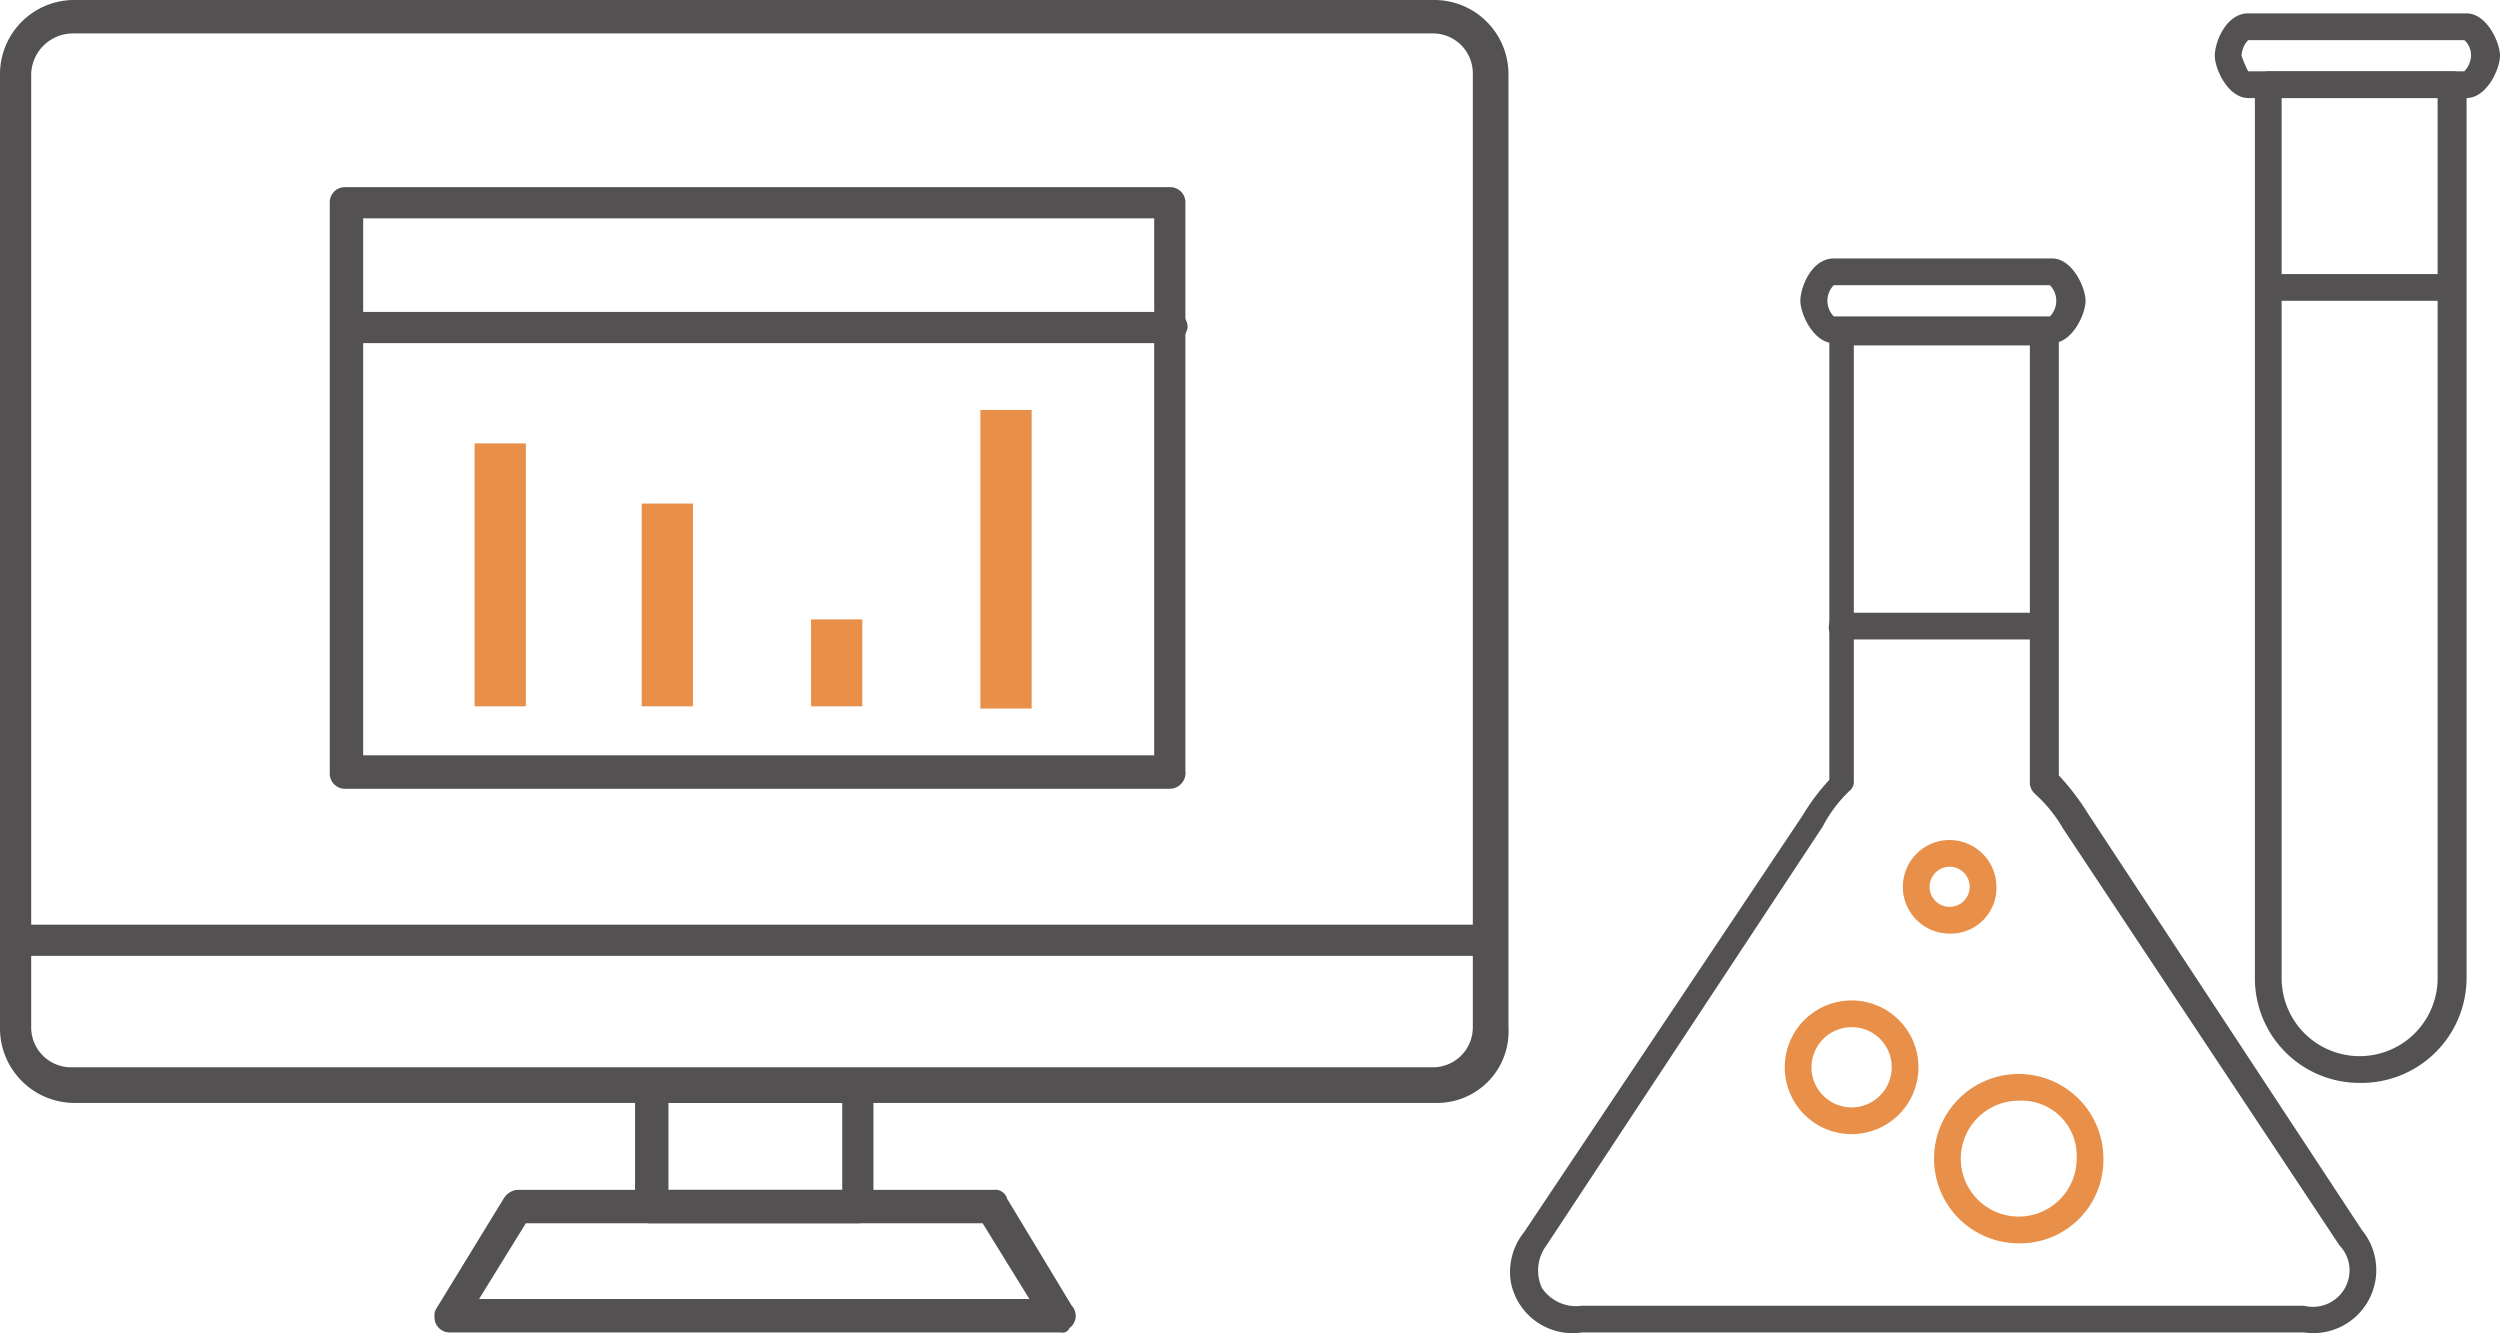 <svg xmlns="http://www.w3.org/2000/svg" data-name="Layer 1" width="112.2" height="59.83"><defs><style>.cls-1{fill:none;}.cls-2{fill:#535152;}.cls-3{fill:#e88f49;}</style></defs><title>Untitled-5</title><rect id="backgroundrect" class="cls-1" width="112.1" height="59.8"/><g class="currentLayer" style=""><title>Layer 1</title><path id="svg_1" data-name="svg 1" class="cls-2" d="M105.9,48.6 a4.69,4.69 0 0 1 -4.7,-4.7 V3.8 a0.65,0.65 0 0 1 0.6,-0.6 h8.3 a0.65,0.65 0 0 1 0.6,0.6 h0 v40.1 A4.72,4.72 0 0 1 105.9,48.6 zm-3.5,-44.2 v39.5 a3.5,3.5 0 0 0 7,0 V4.4 h-7 z"/><path id="svg_2" data-name="svg 2" class="cls-2" d="M110.7,4.4 h-9.8 c-0.9,0 -1.5,-1.3 -1.5,-1.9 s0.5,-1.9 1.5,-1.9 h9.8 c0.9,0 1.5,1.3 1.5,1.9 S111.6,4.4 110.7,4.4 zm-9.8,-1.2 h9.7 a1.08,1.08 0 0 0 0.3,-0.7 a0.91,0.91 0 0 0 -0.3,-0.7 h-9.7 a1.08,1.08 0 0 0 -0.3,0.7 A4.88,4.88 0 0 0 100.9,3.2 z"/><path id="svg_3" data-name="svg 3" class="cls-2" d="M109.6,13.5 h-7.7 a0.61,0.61 0 0 1 -0.2,-1.2 h7.8 a0.61,0.61 0 0 1 0.2,1.2 h-0.1 z"/><path id="svg_4" data-name="svg 4" class="cls-2" d="M103.4,59.8 H71 a2.82,2.82 0 0 1 -3.2,-2.3 a2.86,2.86 0 0 1 0.6,-2.2 l12.5,-18.7 a9.55,9.55 0 0 1 1.2,-1.6 V14.9 a0.65,0.65 0 0 1 0.6,-0.6 h9.1 a0.65,0.65 0 0 1 0.6,0.6 v19.9 a10.92,10.92 0 0 1 1.3,1.7 L106,55.2 A2.83,2.83 0 0 1 103.4,59.8 zm-20.2,-44.3 v19.6 a0.52,0.52 0 0 1 -0.2,0.4 a6.1,6.1 0 0 0 -1.2,1.6 l-12.4,18.8 a1.88,1.88 0 0 0 -0.2,1.9 a1.84,1.84 0 0 0 1.8,0.8 h32.4 a1.64,1.64 0 0 0 2,-1.2 a1.6,1.6 0 0 0 -0.4,-1.5 l-12.4,-18.7 a6.53,6.53 0 0 0 -1.3,-1.6 a0.76,0.76 0 0 1 -0.2,-0.4 V15.5 h-7.9 z"/><path id="svg_5" data-name="svg 5" class="cls-2" d="M92.1,15.4 h-9.8 c-0.9,0 -1.5,-1.3 -1.5,-1.9 s0.5,-1.9 1.5,-1.9 h9.8 c0.9,0 1.5,1.3 1.5,1.9 S93,15.4 92.1,15.4 zm-9.8,-1.2 H92 a1,1 0 0 0 0,-1.4 h-9.7 a1,1 0 0 0 0,1.4 h0 z"/><path id="svg_6" data-name="svg 6" class="cls-2" d="M91.7,28.7 h-9.1 a0.54,0.54 0 0 1 -0.5,-0.7 a0.54,0.54 0 0 1 0.5,-0.5 h9.1 a0.61,0.61 0 0 1 0.2,1.2 h-0.2 z"/><path id="svg_7" data-name="svg 7" class="cls-3" d="M83.1,50.9 a3,3 0 1 1 3,-3 a3,3 0 0 1 -3,3 h0 zm0,-4.8 a1.8,1.8 0 1 0 1.8,1.8 h0 A1.79,1.79 0 0 0 83.1,46.1 z"/><path id="svg_8" data-name="svg 8" class="cls-3" d="M87.5,41.9 a2.1,2.1 0 0 1 0,-4.2 a2.11,2.11 0 0 1 2.1,2.1 a2.05,2.05 0 0 1 -2.1,2.1 h0 zm0,-3 a0.9,0.9 0 1 0 0.9,0.9 A0.9,0.9 0 0 0 87.5,38.9 z"/><path id="svg_9" data-name="svg 9" class="cls-3" d="M90.6,55.8 a3.8,3.8 0 1 1 3.8,-3.8 A3.74,3.74 0 0 1 90.6,55.8 zm0,-6.4 a2.6,2.6 0 1 0 2.6,2.6 a2.47,2.47 0 0 0 -2.6,-2.6 h0 z"/><path id="svg_10" data-name="svg 10" class="cls-2" d="M64.5,49.5 H3.3 a3.35,3.35 0 0 1 -3.3,-3.4 V3.3 a3.33,3.33 0 0 1 3.3,-3.3 h61.1 a3.33,3.33 0 0 1 3.3,3.3 v42.8 a3.21,3.21 0 0 1 -3.2,3.4 h0 zm-61.2,-48 a1.88,1.88 0 0 0 -1.9,1.8 v42.8 a1.79,1.79 0 0 0 1.8,1.8 h61.1 a1.79,1.79 0 0 0 1.8,-1.8 V3.3 a1.79,1.79 0 0 0 -1.8,-1.8 h-61 z"/><path id="svg_11" data-name="svg 11" class="cls-2" d="M66.9,42.9 h-66 a0.7,0.7 0 0 1 0,-1.4 h66 A0.7,0.7 0 0 1 66.9,42.9 z"/><path id="svg_12" data-name="svg 12" class="cls-2" d="M38.5,54.9 h-9.3 a0.68,0.68 0 0 1 -0.7,-0.7 v-5.3 a0.68,0.68 0 0 1 0.7,-0.7 h9.3 a0.68,0.68 0 0 1 0.7,0.7 v5.3 A0.68,0.68 0 0 1 38.5,54.9 zm-8.5,-1.5 h7.8 v-3.9 H30 v3.9 z"/><path id="svg_13" data-name="svg 13" class="cls-2" d="M47.6,59.8 H20.2 a0.68,0.68 0 0 1 -0.7,-0.7 a0.6,0.6 0 0 1 0.1,-0.4 l3,-4.9 a0.82,0.82 0 0 1 0.6,-0.4 h21.4 a0.55,0.55 0 0 1 0.6,0.4 l2.9,4.8 a0.67,0.67 0 0 1 -0.1,1 A0.34,0.34 0 0 1 47.6,59.8 zm-26.1,-1.5 h24.7 l-2.1,-3.4 H23.6 z"/><path id="svg_14" data-name="svg 14" class="cls-2" d="M52.5,35.4 h-37 a0.68,0.68 0 0 1 -0.7,-0.7 V9.1 a0.68,0.68 0 0 1 0.7,-0.7 h37 a0.68,0.68 0 0 1 0.7,0.7 v25.5 A0.71,0.71 0 0 1 52.5,35.4 zm-36.2,-1.5 h35.5 V9.8 H16.3 v24.1 h0 z"/><path id="svg_15" data-name="svg 15" class="cls-2" d="M52.5,15.4 H16.1 a0.7,0.7 0 0 1 0,-1.4 h36.5 a0.68,0.68 0 0 1 0.7,0.7 A0.85,0.85 0 0 1 52.5,15.4 z"/><rect id="svg_16" data-name="svg 16" class="cls-3" x="21.3" y="19.9" width="2.3" height="11.8"/><rect id="svg_17" data-name="svg 17" class="cls-3" x="28.8" y="22.6" width="2.3" height="9.1"/><rect id="svg_18" data-name="svg 18" class="cls-3" x="36.4" y="27.8" width="2.3" height="3.9"/><rect id="svg_19" data-name="svg 19" class="cls-3" x="44" y="18.4" width="2.3" height="13.4"/></g></svg>
